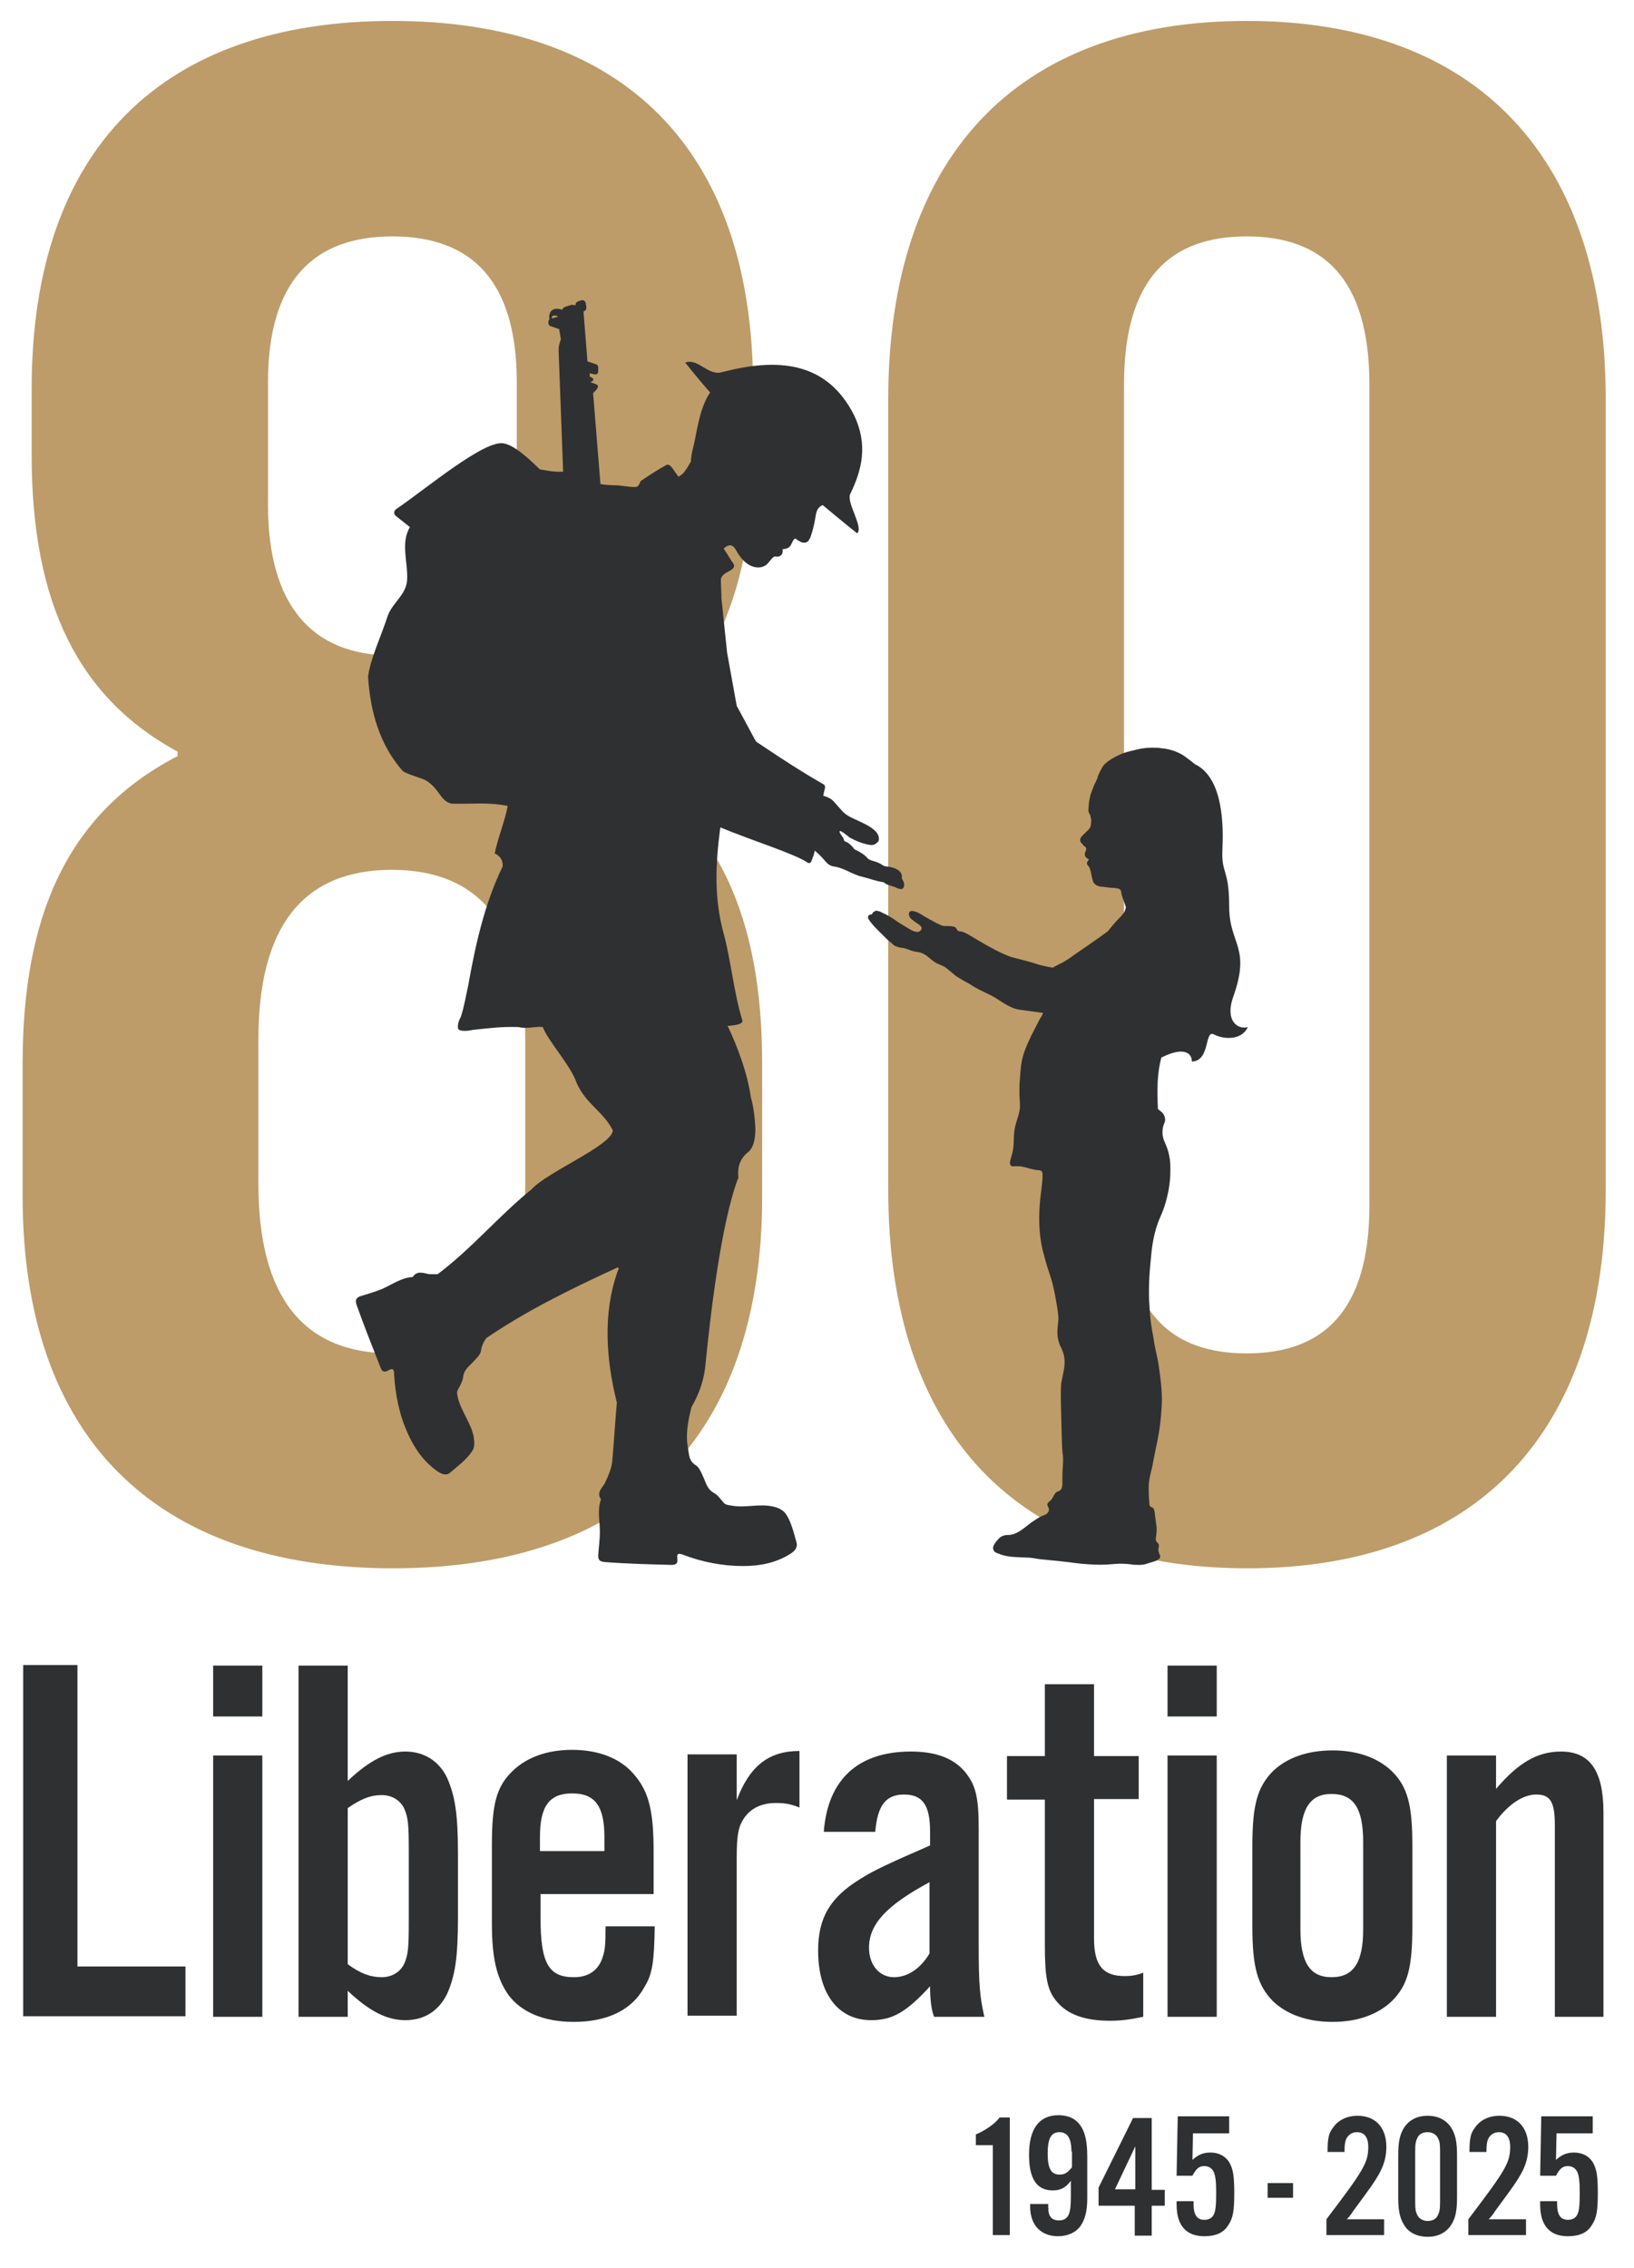 <?xml version="1.0" encoding="utf-8"?>
<svg version="1.1" id="Layer_1" xmlns="http://www.w3.org/2000/svg" xmlns:xlink="http://www.w3.org/1999/xlink" x="0px" y="0px"
	 width="289px" height="401px" viewBox="0 0 289 401" style="enable-background:new 0 0 289 401;" xml:space="preserve">
<style type="text/css">
	.st0{fill:#BD9C69;}
	.st1{fill:#2F3031;}
</style>
<path class="st0" d="M4,211.5V188c0-25.5,7.6-44.1,27.4-54.3v-0.8c-17.5-9.5-25.8-26.2-25.8-52.4V68.7c0-42.5,23.2-65,63.8-65
	s63.8,22.4,63.8,65v11.8c0,26.2-8.7,42.9-25.8,52.4v0.8c19.8,10.3,27.4,28.9,27.4,54.3v23.6c0,42.5-23.2,65.7-65.3,65.7
	S4,254.1,4,211.5z M92.9,209.3v-25.5c0-20.1-8-30-23.6-30s-23.6,9.9-23.6,30v25.5c0,20.1,8,30,23.6,30S92.9,229.4,92.9,209.3z
	 M91.4,89.2V67.6c0-17.5-7.6-25.8-22-25.8s-22,8.4-22,25.8v21.7c0,17.5,7.6,26.6,22,26.6S91.4,106.7,91.4,89.2z M157.1,210.4V70.6
	c0-42.5,22.4-66.9,63.4-66.9S284,28.1,284,70.6v139.8c0,42.5-22.4,66.9-63.4,66.9S157.1,253,157.1,210.4z M242.2,213.1V68
	c0-19-8.4-26.2-21.7-26.2c-13.3,0-21.7,7.2-21.7,26.2v145.1c0,19,8.4,26.2,21.7,26.2C233.8,239.3,242.2,232.1,242.2,213.1z"/>
<g>
	<path class="st1" d="M158.4,156.9c0.6,0.3,1.4,0.6,1.5-0.3c0.1-0.8-0.4-1-0.4-1.4c0.2-1.4-1.6-1.9-2.7-2c-0.3,0-0.5-0.1-0.8-0.3
		c-0.6-0.4-1.3-0.6-2-0.8c-0.2-0.1-0.4-0.2-0.5-0.3c-0.6-0.7-1.3-1.1-2.1-1.5c-0.2-0.1-0.3-0.1-0.4-0.3c-0.4-0.5-0.9-1-1.5-1.2
		c-0.1-0.1-0.2-0.1-0.2-0.2c-0.1-0.6-0.7-1-0.8-1.5c-0.1-0.6,1.4,0.7,1.8,1c1.1,0.6,2.3,1.1,3.6,1.3c0.6,0.1,1.1-0.2,1.5-0.7
		c0.6-2.5-4.5-3.6-5.9-4.8c-0.6-0.4-1.9-2.2-2.5-2.6c-0.5-0.3-1-0.5-1.4-0.6c0.1-0.5,0.2-0.9,0.3-1.3c0.1-0.3,0-0.5-0.2-0.7
		c-5-2.8-12-7.6-12-7.6l-3.4-6.3l-1.7-9.4l-1-9.6c0-1.1-0.1-2.2-0.1-3.3c0.1-1.6,3.2-1.5,2.1-3c-0.3-0.4-0.8-1.3-1.6-2.5
		c0.2-0.2,0.5-0.4,0.7-0.5c0.5-0.2,1,0,1.3,0.5c0.6,1,1.2,2,2.2,2.7c1,0.7,2.3,0.9,3.3,0.2c0.5-0.4,0.8-1,1.3-1.4
		c0.1-0.1,0.2-0.1,0.4-0.1c0.3,0.1,0.7,0,0.9-0.2c0.3-0.2,0.4-0.7,0.3-1.1c0.4,0,0.8-0.1,1.1-0.3c0.6-0.4,0.6-1.4,1.2-1.6
		c0.3,0.3,0.7,0.5,1.1,0.7c0.4,0.1,0.9,0.1,1.2-0.3c0.1-0.2,0.2-0.3,0.3-0.5c0.4-1.1,0.7-2.3,0.9-3.5c0.1-0.7,0.2-1.4,0.7-1.9
		c0.2-0.2,0.4-0.3,0.6-0.4c3.7,3.1,6.1,5,6.1,5c1.2-1.1-2-5.5-1.2-7c2.1-4.3,3.1-8.7,0.7-13.8c-4.9-9.8-13.8-10.2-23.4-7.7
		c-2.5,0.7-4.2-2.5-6.5-1.7c0,0,0,0,0,0c0,0,1.6,2.1,4.4,5.3c-1.9,2.7-2.4,7.3-2.9,9.3c-0.4,1.5-0.5,2.4-0.5,2.9
		c-0.3,0.5-0.6,1.1-1,1.6c-0.3,0.5-0.7,0.8-1.2,1.1c-0.6-0.8-1-1.5-1.4-1.9c-0.2-0.2-0.5-0.3-0.7-0.2c-1.5,0.8-3,1.8-4.5,2.8
		c-0.3,0.2-0.3,1.1-1,1.1c-0.8,0.1-2.5-0.3-3.7-0.3c-0.9,0-1.8-0.1-2.5-0.2l-1.3-16.1c1.4-1.3,1-1.5-0.5-1.9c1.3-0.6-0.1-1-0.1-1
		l0-0.6l0.9,0.2c0.3,0.1,0.6-0.2,0.6-0.5l0-0.8c0-0.2-0.1-0.4-0.4-0.5l-1.5-0.5l-0.7-8.8l0.3-0.2c0.2-0.1,0.2-0.4,0.2-0.6l-0.1-0.7
		c-0.1-0.4-0.4-0.6-0.8-0.5l-0.6,0.2c-0.2,0.1-0.4,0.3-0.4,0.5l0,0.2c-0.2-0.1-0.5-0.1-0.7-0.1l-1,0.3c-0.3,0.1-0.6,0.3-0.7,0.6
		c-0.3-0.2-0.7-0.2-1.1-0.2c-0.6,0.1-0.9,0.4-1,0.7c-0.2,0.4-0.2,0.8-0.1,1.1c-0.1,0.1-0.2,0.3-0.2,0.5l0,0.2c0,0.3,0.2,0.6,0.5,0.6
		l1.4,0.5l0.3,1.8l-0.1,0.3c-0.2,0.5-0.3,1.1-0.3,1.7l0.8,21.4c-1.9,0.1-3.3-0.3-4.1-0.4c-1.3-1.2-4.2-4.2-6.4-4.6
		c-3.4-0.7-13.7,8-19,11.6c-0.5,0.3-0.5,1,0,1.3c1,0.8,2.4,1.9,2.4,1.9c-1.7,2.8-0.3,6.3-0.5,9.4c-0.2,2.7-2.7,4-3.5,6.5
		c-0.9,2.9-3.1,7.6-3.4,10.6c0.4,6.1,2,11.9,6.1,16.6c0.9,0.7,3.4,1.2,4.3,1.8c2.3,1.5,2.4,3.6,4.4,4c3.7,0.1,6.4-0.3,9.9,0.4
		c-0.5,2.7-1.8,5.8-2.3,8.4c0.9,0.4,1.5,1.2,1.4,2.3c-3.2,6.6-4.8,13.8-6.1,21.1c-0.4,1.8-0.7,3.7-1.3,5.5c-0.4,0.7-0.7,1.8-0.4,2.2
		c0.3,0.4,1.8,0.3,2.5,0.1c3-0.3,5-0.6,8.1-0.5c1.7,0.4,3.1-0.2,4.3,0c1,2.6,4.9,6.7,6,9.9c1.7,3.8,4.7,5,6.4,8.4
		c-0.3,2.7-11.6,7.3-14.4,10.4c-5.8,4.7-10.6,10.5-16.6,15c-0.5,0-0.9,0-1.4,0c-0.9-0.1-2.2-0.8-3,0.5c-2,0.1-3.6,1.3-5.4,2.1
		c-1.2,0.5-2.6,0.9-3.9,1.3c-0.8,0.3-0.9,0.8-0.6,1.6c1.3,3.7,2.8,7.4,4.2,11c0.3,0.8,0.7,0.9,1.4,0.5c0.7-0.4,1-0.3,1,0.6
		c0.2,3.6,0.9,7.2,2.4,10.5c1.2,2.7,2.8,5,5.2,6.7c0.7,0.5,1.6,0.9,2.3,0.3c1.4-1.2,2.9-2.3,3.9-3.8c0.5-0.7,0.4-1.6,0.3-2.5
		c-0.5-2.5-2.2-4.5-2.8-6.9c-0.1-0.6-0.3-1,0-1.5c0.4-0.7,0.8-1.5,0.9-2.1c0.1-1.3,0.9-1.9,1.7-2.7c0.6-0.7,1.4-1.3,1.5-2.2
		c0.1-0.7,0.4-1.4,0.9-2.1c7.2-4.9,15-8.7,22.8-12.3c0.8-0.4,0.7-0.1,0.4,0.6c-2.6,7.4-2,15.5-0.1,23.1c-0.3,3.4-0.5,6.8-0.8,10.2
		c-0.1,1.4-0.7,2.7-1.3,4c-0.4,0.8-1.6,1.7-0.7,2.9c-0.7,1.9-0.2,3.8-0.2,5.8c0,1.3-0.2,2.7-0.3,4.1c0,0.9,0.3,1.1,1.2,1.2
		c3.9,0.3,7.9,0.4,11.8,0.5c0.8,0,1.1-0.3,1-1.1c-0.1-0.9,0.1-1,1-0.7c3.4,1.3,7,2,10.6,2c2.9,0,5.7-0.5,8.3-2.1
		c0.8-0.5,1.4-1.1,1.2-2c-0.5-1.7-0.9-3.6-1.9-5.1c-0.5-0.7-1.3-1.1-2.2-1.3c-2.5-0.6-5,0.3-7.5-0.2c-0.6-0.1-1-0.1-1.4-0.6
		c-0.5-0.6-1-1.3-1.6-1.6c-1.1-0.6-1.4-1.6-1.8-2.6c-0.4-0.8-0.7-1.8-1.4-2.3c-1.2-0.7-1.2-1.7-1.4-2.9c-0.5-2.6,0-5,0.6-7.4
		c1.4-2.4,2.3-5,2.5-7.8c0.8-8,2.7-24.8,5.8-32.8c-0.2-1.7,0.2-3.2,1.6-4.4c1.3-0.9,1.4-3.1,1.4-4.3c-0.1-1.9-0.3-3.7-0.8-5.5
		c-0.6-4.2-2.3-8.8-4.1-12.6c1.3-0.1,2.8-0.3,2.6-1c-1.4-4.3-2.1-11-3.3-15.3c-1.8-6.5-1.4-12.7-0.6-18.8c5.8,2.4,13,4.6,15.4,6.2
		c0.2,0.2,0.6,0.1,0.7-0.2c0.2-0.6,0.5-1.2,0.6-1.9c0.6,0.5,1.2,1.1,1.8,1.8c0.4,0.5,0.9,0.9,1.5,1c1.8,0.2,3.3,1.4,5,1.8
		c1.3,0.3,2.5,0.8,3.9,1C156.8,156.5,157.7,156.6,158.4,156.9z M98.7,56l-1.1,0.3c0-0.1,0-0.3,0-0.3c0,0,0.1-0.2,0.4-0.2
		c0.2,0,0.4,0,0.6,0.1C98.6,55.9,98.6,56,98.7,56L98.7,56z"/>
	<path class="st1" d="M218.1,176.3c3.2-8.9-0.7-9.3-0.7-16c0-6.7-1.4-5.8-1.2-10c0.2-4.2,0.2-12.8-4.9-15.2
		c-0.7-0.6-1.4-1.1-2.1-1.6c-1.2-0.7-2.5-1.1-3.8-1.2c-0.5-0.1-1-0.1-1.6-0.1c-0.9,0-1.8,0.1-2.6,0.3c-0.8,0.2-1.8,0.4-2.6,0.7
		c-1.2,0.5-2.4,1.1-3.3,2c-0.4,0.4-1.2,2.1-1.2,2.3c0,0.1,0,0.2-0.1,0.3c-0.1,0.3-0.4,0.7-0.9,2.1c-0.6,1.4-0.6,3.5-0.6,3.6
		c0.1,0.1,0.1,0.3,0.2,0.4c0.2,0.3,0.2,0.7,0.3,1c0,0.2,0,0.7-0.1,1.1c0,0,0,0.1,0,0.1c-0.2,0.4-0.4,0.7-0.7,0.9
		c-0.3,0.3-0.6,0.6-0.9,0.9c-0.3,0.4-0.4,0.8,0,1.2c0.2,0.2,0.4,0.5,0.6,0.6c0.2,0.1,0.2,0.3,0.2,0.5c0,0.1,0,0.2-0.1,0.3
		c0,0.1-0.1,0.2-0.1,0.3c-0.1,0.4,0,0.7,0.3,0.9c0.1,0.1,0.2,0.1,0.3,0.2c0.1,0.1,0.1,0.1,0,0.2c-0.1,0.1-0.1,0.2-0.2,0.3
		c-0.1,0.2-0.1,0.4,0.1,0.6c0.1,0.1,0.2,0.3,0.3,0.4c0.1,0.4,0.3,0.8,0.3,1.2c0.1,0.4,0.2,0.8,0.3,1.2c0.2,0.5,0.6,0.8,1.1,0.9
		c0.2,0.1,0.5,0.1,0.7,0.1c0.7,0.1,1.4,0.2,2,0.2c0.2,0,0.4,0.1,0.6,0.1c0.4,0.1,0.6,0.3,0.6,0.7c0.1,0.6,0.3,1.1,0.5,1.6
		c0.1,0.3,0.2,0.6,0.3,0.9c0,0.1,0.1,0.2,0,0.3c-0.1,0.3-0.2,0.7-0.4,0.9c-0.3,0.4-0.6,0.7-0.9,1c-0.7,0.7-1.3,1.5-1.9,2.2
		c-1.7,1.2-0.9,0.7-6,4.2c-0.8,0.6-1.7,1.2-2.6,1.6c-0.4,0.2-1.1,0.6-1.1,0.6s-1.9-0.3-3-0.7c-1.5-0.5-3-0.8-4.4-1.2
		c-1.9-0.7-3.7-1.7-5.4-2.7c-0.7-0.4-1.5-0.9-2.2-1.3c-0.4-0.2-0.7-0.4-1.2-0.5c-0.2,0-0.4,0-0.5-0.1c-0.2-0.1-0.3-0.3-0.4-0.5
		c-0.4-0.5-1.8-0.3-2.4-0.4c-0.2-0.1-0.5-0.2-1.1-0.5c-0.3-0.2-0.6-0.3-1.8-1c-0.4-0.2-0.8-0.5-1.2-0.7c-0.5-0.3-1.4-0.6-1.7-0.3
		c-0.3,0.4-0.1,0.8,0.1,1.1c0.2,0.3,1.4,1.1,1.7,1.3c0.1,0.1,0.3,0.3,0.3,0.5c0,0.3-0.2,0.5-0.4,0.6c-0.5,0.2-1,0-1.7-0.4
		c-1.2-0.7-2-1.2-2.7-1.7c-0.4-0.3-0.8-0.5-1.3-0.8c-0.3-0.2-0.7-0.3-1-0.5c-0.2-0.1-0.4-0.2-0.6-0.2c-0.2-0.1-0.4-0.1-0.5,0
		c-0.3,0.1-0.5,0.3-0.6,0.6c-0.3-0.1-0.9,0.2-0.6,0.8c0.2,0.3,0.4,0.6,0.6,0.8c0.3,0.4,0.7,0.8,1,1.1c0.4,0.4,0.8,0.8,1.2,1.2
		c0.4,0.4,0.7,0.7,1.1,1c0.2,0.2,0.5,0.4,0.7,0.6c0.1,0.1,1,0.4,1.4,0.4c0.3,0,0.4,0.1,1.1,0.3c1.2,0.5,1.4,0.3,2.3,0.6
		c1,0.4,1.4,1,2.3,1.6c0.6,0.4,1.4,0.6,2,1c0.6,0.5,1.2,1,1.8,1.5c0.5,0.3,1,0.6,1.5,0.9c0.6,0.3,1.1,0.6,1.7,1
		c1.2,0.7,2.5,1.2,3.7,1.9c1.3,0.8,2.6,1.8,4.1,2.1c0.7,0.1,4.4,0.6,4.4,0.6s-0.3,0.7-0.6,1.1c-0.5,1-1,1.9-1.5,2.9
		c-0.4,0.9-1,2.1-1.4,3.4c-0.4,1.4-0.5,2.5-0.6,4.2c-0.1,0.8-0.1,1.7-0.1,2.6c0,0.7,0.1,1.4,0.1,2.2c0,1.1-0.4,2.1-0.7,3.1
		c-0.3,1-0.4,2.1-0.4,3.1c0,0.9-0.1,1.8-0.4,2.7c-0.1,0.5-0.5,1.3-0.1,1.7c0.2,0.2,0.5,0.1,0.8,0.1c0.4,0,0.9,0,1.3,0.1
		c0.9,0.2,1.7,0.5,2.6,0.6c0.3,0,0.6,0,0.8,0.3c0.1,0.2,0.1,0.5,0.1,0.7c0,1-0.2,2.1-0.3,3.1c-0.2,1.5-0.3,3-0.3,4.5
		c0,3,0.5,5.3,0.9,6.6c0.7,2.9,1.3,3.6,1.9,6.9c0.4,2.2,0.6,3.3,0.6,4.3c-0.1,1.3-0.4,2.5,0.1,4.1c0.2,0.7,0.4,0.8,0.6,1.4
		c0.8,2,0.2,3.6-0.2,5.7c-0.1,0.9-0.1,2.6,0,6c0.1,3.7,0.1,5.6,0.3,7c0.1,1.1-0.1,2.2-0.1,3.3c0,0.5,0,1,0,1.6
		c0,0.4-0.1,0.9-0.4,1.1c-0.2,0.2-0.4,0.2-0.6,0.3c-0.2,0.1-0.3,0.3-0.5,0.6c-0.2,0.3-0.3,0.7-0.6,0.9c-0.3,0.3-0.7,0.5-0.5,1
		c0.1,0.2,0.2,0.3,0.2,0.5c0.1,0.3-0.1,0.6-0.3,0.8c-0.2,0.2-0.5,0.3-0.8,0.4c-0.7,0.3-1.4,0.8-2,1.2c-1.2,0.9-2.3,2-3.8,2.2
		c-0.4,0-0.9,0-1.3,0.2c-0.5,0.2-0.9,0.7-1.2,1.1c-0.3,0.4-0.6,0.9-0.4,1.3c0.1,0.4,0.5,0.6,0.9,0.7c1.6,0.7,3.3,0.6,5,0.7
		c0.8,0,1.6,0.2,2.4,0.3c5.4,0.5,5.4,0.6,7.3,0.8c5.8,0.5,5.2-0.3,8.7,0.1c0.5,0.1,1,0.1,1.5,0.1c0.6,0,1.1-0.1,1.6-0.3
		c0.6-0.2,1.3-0.3,1.8-0.7c0.2-0.1,0.3-0.3,0.3-0.5c0-0.3-0.3-0.6-0.3-1c-0.1-0.4,0.2-0.9,0-1.2c-0.1-0.2-0.3-0.3-0.4-0.5
		c-0.2-0.3,0-0.7,0-1.1c0.1-0.6,0.1-1.2,0-1.8c-0.1-0.8-0.2-1.6-0.3-2.3c0-0.2-0.1-0.5-0.3-0.7c-0.1-0.1-0.4-0.1-0.5-0.3
		c-0.1-0.1-0.1-0.2-0.1-0.3c-0.1-1.2-0.2-2.5-0.1-3.8c0.1-1,0.4-2,0.6-2.9c0,0,0.4-2.2,0.9-4.5c0.4-2,0.7-4.2,0.8-7.1
		c0-2.4-0.3-4.3-0.5-5.8c-0.3-2.3-0.6-2.6-1-5.4c-0.3-1.5-0.6-3.3-0.7-5.7c-0.1-1-0.2-3.9,0.2-7.7c0.2-2.4,0.4-3.9,1-6
		c0.7-2.2,1-2.2,1.7-4.6c0.8-2.9,0.8-4.8,0.8-5.7c0-0.7,0-1.5-0.2-2.4c-0.4-2.2-1.2-2.6-1.2-4.2c0-1.6,0.7-1.7,0.4-2.7
		c-0.2-0.7-0.7-1-1.2-1.4c-0.2-3.7-0.1-6.5,0.6-9.1c3.7-1.9,5.4-1,5.4,0.7c3.3-0.1,2.2-5.7,3.9-4.8c1.7,0.9,4.9,1.1,6-1.3
		C219,182.1,216.6,180.6,218.1,176.3z"/>
	<path class="st1" d="M178.6,395.2h-3v-15.9h-3v-1.9c1.7-0.7,3.5-2,4.2-3h1.8V395.2z"/>
	<path class="st1" d="M185.4,389.8v0.5c0,1.6,0.6,2.3,1.9,2.3c0.8,0,1.4-0.3,1.7-1c0.3-0.7,0.4-1.5,0.4-3.4v-2.6
		c-0.9,1.2-1.8,1.7-3.2,1.7c-2.8,0-4.2-2-4.2-6.3c0-4.6,1.8-7,5.2-7c1.7,0,3,0.6,3.8,1.7c0.9,1.2,1.3,2.9,1.3,5.6v7.4
		c0,2.3-0.4,3.7-1.2,4.9c-0.9,1.2-2.3,1.8-4,1.8c-3,0-4.9-2-4.9-5.2v-0.5H185.4z M189.5,380.4c0-2.3-0.7-3.4-2.1-3.4
		c-1.5,0-2.1,1.1-2.1,3.8c0,2.6,0.6,3.7,2.1,3.7c0.9,0,1.4-0.3,2.2-1.3V380.4z"/>
	<path class="st1" d="M194.3,390v-3.2l6.1-12.3h3.3v12.7h2.3v2.8h-2.3v5.3h-3V390H194.3z M200.8,379.5l-3.6,7.6h3.6V379.5z"/>
	<path class="st1" d="M217.5,377.2H211l-0.1,4.7c1-0.9,1.9-1.3,3.2-1.3c1.4,0,2.6,0.6,3.3,1.7c0.7,1.2,0.9,2.5,0.9,5.4
		c0,3.2-0.2,4.5-1.1,5.8c-0.8,1.3-2.2,1.9-4.2,1.9c-3.2,0-4.9-1.9-4.9-5.6c0-0.1,0-0.3,0-0.6h3v0.5c0,1.9,0.6,2.8,1.9,2.8
		c0.8,0,1.4-0.3,1.7-1c0.3-0.6,0.4-1.6,0.4-3.7c0-2-0.1-2.9-0.4-3.7c-0.3-0.7-0.9-1.1-1.7-1.1c-0.9,0-1.4,0.4-2.1,1.7h-2.8l0.2-10.5
		h9.1V377.2z"/>
	<path class="st1" d="M228.7,388.6h-4.5V386h4.5V388.6z"/>
	<path class="st1" d="M244.7,395.2h-10.1v-2.8c6.6-8.7,7.4-10,7.4-12.8c0-1.7-0.7-2.6-2-2.6c-0.8,0-1.5,0.4-1.9,1.2
		c-0.2,0.5-0.3,1-0.3,2.3h-3c0-2.3,0.2-3.3,0.9-4.2c0.9-1.4,2.5-2.2,4.4-2.2c3.2,0,5.1,2.1,5.1,5.5c0,1.7-0.4,3.2-1.3,4.8
		c-1,1.7-1,1.7-4.6,6.6c-0.3,0.5-0.7,1-1.1,1.4h6.6V395.2z"/>
	<path class="st1" d="M257.7,388.6c0,2.4-0.3,3.7-1.1,4.9c-0.9,1.3-2.3,2-4.1,2c-1.8,0-3.3-0.7-4.1-2c-0.8-1.2-1.1-2.6-1.1-4.9V381
		c0-2.3,0.3-3.7,1.1-4.9c0.9-1.3,2.3-2,4.1-2c1.8,0,3.2,0.7,4.1,2c0.8,1.2,1.1,2.6,1.1,4.9V388.6z M250.3,389.3
		c0,1.4,0.1,1.8,0.4,2.4c0.3,0.6,1,1,1.8,1c0.8,0,1.5-0.3,1.8-1c0.3-0.6,0.4-1,0.4-2.4v-8.9c0-1.5-0.1-1.8-0.4-2.4
		c-0.3-0.6-1-1-1.8-1c-0.8,0-1.5,0.3-1.8,1c-0.3,0.6-0.4,1-0.4,2.4V389.3z"/>
	<path class="st1" d="M269.8,395.2h-10.1v-2.8c6.6-8.7,7.4-10,7.4-12.8c0-1.7-0.7-2.6-2-2.6c-0.8,0-1.5,0.4-1.9,1.2
		c-0.2,0.5-0.3,1-0.3,2.3h-3c0-2.3,0.2-3.3,0.9-4.2c0.9-1.4,2.5-2.2,4.4-2.2c3.2,0,5.1,2.1,5.1,5.5c0,1.7-0.4,3.2-1.3,4.8
		c-1,1.7-1,1.7-4.6,6.6c-0.3,0.5-0.7,1-1.1,1.4h6.6V395.2z"/>
	<path class="st1" d="M281.8,377.2h-6.5l-0.1,4.7c1-0.9,1.9-1.3,3.2-1.3c1.4,0,2.6,0.6,3.3,1.7c0.7,1.2,0.9,2.5,0.9,5.4
		c0,3.2-0.2,4.5-1.1,5.8c-0.8,1.3-2.2,1.9-4.2,1.9c-3.2,0-4.9-1.9-4.9-5.6c0-0.1,0-0.3,0-0.6h3v0.5c0,1.9,0.6,2.8,1.9,2.8
		c0.8,0,1.4-0.3,1.7-1c0.3-0.6,0.4-1.6,0.4-3.7c0-2-0.1-2.9-0.4-3.7c-0.3-0.7-0.9-1.1-1.7-1.1c-0.9,0-1.4,0.4-2.1,1.7h-2.8l0.2-10.5
		h9.1V377.2z"/>
	<path class="st1" d="M13.7,347.7h19.1v8.8H4.1v-62.1h9.6V347.7z"/>
	<path class="st1" d="M46.4,303.5h-8.7v-9h8.7V303.5z M46.4,356.6h-8.7v-46.2h8.7V356.6z"/>
	<path class="st1" d="M52.8,294.5h8.7v20.4c3.8-3.6,6.9-5.2,10.2-5.2c3.3,0,6,1.7,7.4,4.7c1.4,3.2,1.9,6.4,1.9,13.5V339
		c0,7.1-0.5,10.3-1.9,13.5c-1.5,3.1-4.1,4.7-7.4,4.7c-3.3,0-6.4-1.6-10.2-5.2v4.6h-8.7V294.5z M61.5,347.3c2.3,1.7,4.1,2.3,6,2.3
		c1.8,0,3.3-0.9,4-2.4c0.7-1.6,0.8-2.8,0.8-7.6v-12.2c0-4.8-0.1-6-0.8-7.6c-0.7-1.5-2.2-2.4-4-2.4c-2,0-3.7,0.7-6,2.3V347.3z"/>
	<path class="st1" d="M95.6,334.9v4.1c0,8.1,1.4,10.6,5.9,10.6c2.7,0,4.5-1.3,5.2-3.9c0.3-1,0.4-1.9,0.4-5.1h8.7
		c-0.1,6.3-0.4,8.4-1.8,10.7c-2.2,4.1-6.6,6.2-12.5,6.2c-5.3,0-9.3-1.7-11.6-4.8c-2-2.9-2.9-6.3-2.9-12.6v-13.8
		c0-7.4,0.8-10.4,3.7-13.2c2.5-2.4,6.1-3.7,10.5-3.7c4.7,0,8.5,1.5,10.9,4.3c2.6,3,3.5,6.3,3.5,13.6v7.6H95.6z M106.9,324.8
		c0-5.5-1.7-7.7-5.7-7.7c-4,0-5.7,2.2-5.7,7.7v2.5h11.4V324.8z"/>
	<path class="st1" d="M130.3,310.3v8c2.3-6.1,5.7-8.7,11.1-8.7v10c-1.7-0.7-2.8-0.8-4.2-0.8c-2.3,0-4.2,0.8-5.4,2.4
		c-1.2,1.6-1.5,3.1-1.5,7.4v27.8h-8.7v-46.2H130.3z"/>
	<path class="st1" d="M165.2,356.6c-0.5-1.3-0.7-3.2-0.7-5.4c-4.2,4.6-6.7,6-10.4,6c-5.9,0-9.4-4.7-9.4-12.3c0-5.8,2.1-9.4,7.5-12.7
		c2.2-1.4,4.5-2.5,12.3-5.9v-2.4c0-4.7-1.3-6.6-4.6-6.6s-4.7,2-5.1,6.6h-9.1c0.7-9.3,6.1-14.2,15.4-14.2c4.3,0,7.4,1.1,9.5,3.5
		c2,2.4,2.5,4.6,2.5,10.2V344c0,7,0.2,9.1,1,12.6H165.2z M164.4,332.8c-7.6,4.1-10.7,7.4-10.7,11.6c0,3.1,1.9,5.2,4.4,5.2
		c2.4,0,4.7-1.5,6.3-4.2V332.8z"/>
	<path class="st1" d="M201.4,318.1h-7.9v24.7c0,4.7,1.6,6.6,5.4,6.6c1.1,0,2-0.1,3.3-0.6v7.8c-2.4,0.5-3.9,0.7-5.9,0.7
		c-4.4,0-7.5-1.1-9.4-3.4c-1.7-2-2.1-4.3-2.1-10.1v-25.6h-6.7v-7.7h6.7v-12.7h8.7v12.7h7.9V318.1z"/>
	<path class="st1" d="M215.2,303.5h-8.7v-9h8.7V303.5z M215.2,356.6h-8.7v-46.2h8.7V356.6z"/>
	<path class="st1" d="M249.8,340.6c0,7.3-0.8,10.4-3.6,13.2c-2.5,2.4-6.1,3.7-10.5,3.7c-4.5,0-8.1-1.3-10.6-3.7
		c-2.7-2.8-3.6-6-3.6-13.2v-14.2c0-7.3,0.9-10.4,3.6-13.2c2.5-2.4,6.1-3.7,10.6-3.7c4.4,0,8,1.3,10.5,3.7c2.8,2.8,3.6,6,3.6,13.2
		V340.6z M230,341.1c0,5.9,1.7,8.5,5.5,8.5c3.9,0,5.6-2.6,5.6-8.5v-15.4c0-6-1.7-8.5-5.6-8.5c-3.8,0-5.5,2.6-5.5,8.5V341.1z"/>
	<path class="st1" d="M264.6,316.3c4-4.7,7.4-6.6,11.5-6.6c5.1,0,7.5,3.4,7.5,10.8v36.1H275v-33.9c0-4.1-0.8-5.4-3.3-5.4
		c-2.3,0-4.9,1.7-7.1,4.7v34.6h-8.7v-46.2h8.7V316.3z"/>
</g>
</svg>
